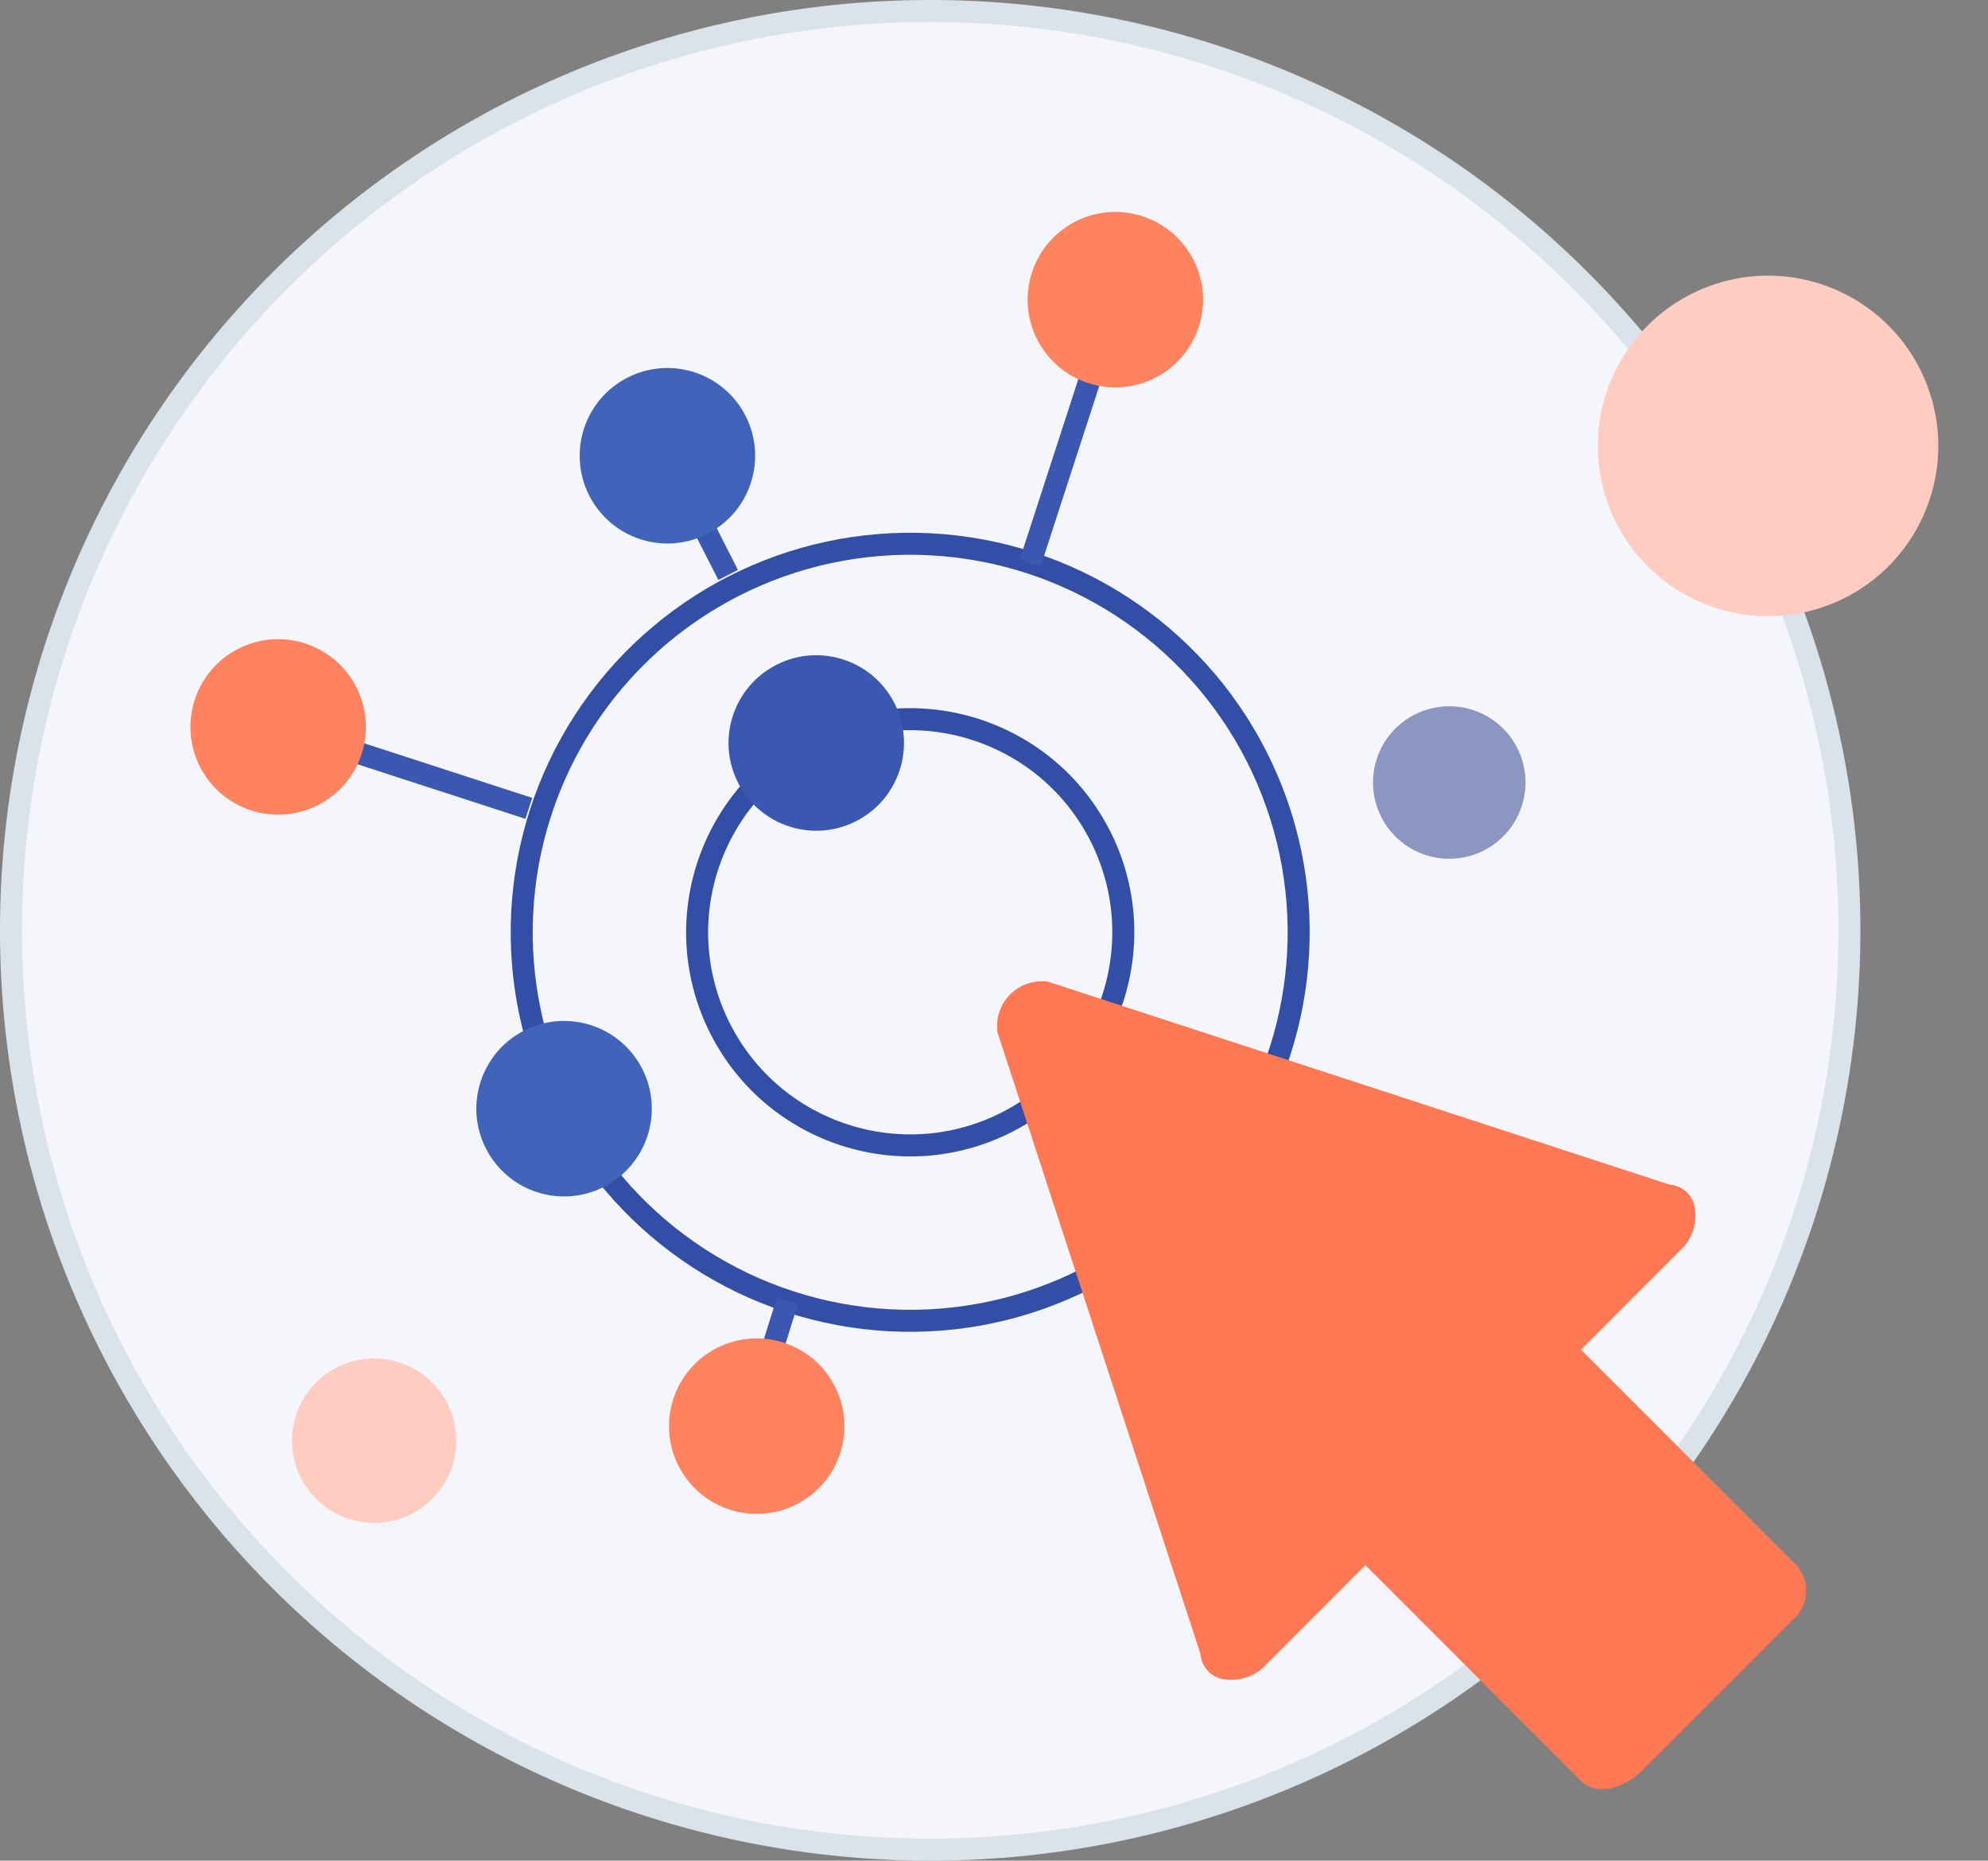 <svg xmlns="http://www.w3.org/2000/svg" width="90.28" height="84.486" viewBox="0 0 90.28 84.486">
  <rect x="0" y="0" width="90.28" height="84.486" fill="#808080" stroke="none"/>
  <g id="Groupe_3619" data-name="Groupe 3619" transform="translate(-3837 990.5)">
    <path id="Tracé_3820" data-name="Tracé 3820" d="M853.237,446.444A41.743,41.743,0,1,1,811.494,404.7a41.743,41.743,0,0,1,41.743,41.744Z" transform="translate(3067.749 -1394.7)" fill="#f5f6fb" stroke="#dbe3ea" stroke-miterlimit="10" stroke-width="1"/>
    <g id="Groupe_3618" data-name="Groupe 3618" transform="matrix(0.891, -0.454, 0.454, 0.891, 3906.567, -1034.668)">
      <g id="Ellipse_329" data-name="Ellipse 329" transform="translate(-74.67 54.011)">
        <circle id="Ellipse_336" data-name="Ellipse 336" cx="10.244" cy="10.244" r="10.244" fill="none"/>
        <circle id="Ellipse_337" data-name="Ellipse 337" cx="9.675" cy="9.675" r="9.675" transform="translate(0.569 0.569)" fill="none" stroke="#334ea7" stroke-width="1"/>
      </g>
      <g id="Ellipse_330" data-name="Ellipse 330" transform="translate(-82.638 46.043)">
        <circle id="Ellipse_338" data-name="Ellipse 338" cx="18.212" cy="18.212" r="18.212" fill="none"/>
        <circle id="Ellipse_339" data-name="Ellipse 339" cx="17.642" cy="17.642" r="17.642" transform="translate(0.569 0.569)" fill="none" stroke="#334ea7" stroke-width="1"/>
      </g>
      <line id="Ligne_255" data-name="Ligne 255" y2="6.074" transform="translate(-64.426 39.969)" fill="none" stroke="#3a58b1" stroke-width="1"/>
      <line id="Ligne_256" data-name="Ligne 256" x1="8.884" y2="8.884" transform="translate(-51.969 42.913)" fill="none" stroke="#3a58b1" stroke-width="1"/>
      <line id="Ligne_257" data-name="Ligne 257" x1="8.464" y1="8.464" transform="translate(-85.768 42.913)" fill="none" stroke="#3a58b1" stroke-width="1"/>
      <g id="Ellipse_333" data-name="Ellipse 333" transform="translate(-47.068 38.905)">
        <circle id="Ellipse_342" data-name="Ellipse 342" cx="3.984" cy="3.984" r="3.984" fill="#ff835e"/>
      </g>
      <g id="Ellipse_333-2" data-name="Ellipse 333" transform="translate(-89.751 38.93)">
        <circle id="Ellipse_344" data-name="Ellipse 344" cx="3.984" cy="3.984" r="3.984" fill="#ff835e"/>
        <circle id="Ellipse_345" data-name="Ellipse 345" cx="3.415" cy="3.415" r="3.415" transform="translate(0.569 0.569)" fill="#ff835e"/>
      </g>
      <line id="Ligne_258" data-name="Ligne 258" x1="4.221" y2="4.309" transform="translate(-81.215 76.636)" fill="none" stroke="#3a58b1" stroke-width="1"/>
      <g id="Ellipse_335" data-name="Ellipse 335" transform="translate(-68.41 35.985)">
        <circle id="Ellipse_346" data-name="Ellipse 346" cx="3.984" cy="3.984" r="3.984" fill="#4263ba"/>
        <circle id="Ellipse_347" data-name="Ellipse 347" cx="3.415" cy="3.415" r="3.415" transform="translate(0.569 0.569)" fill="#4263ba"/>
      </g>
      <g id="Ellipse_332" data-name="Ellipse 332" transform="translate(-86.052 60.271)">
        <circle id="Ellipse_348" data-name="Ellipse 348" cx="3.984" cy="3.984" r="3.984" fill="#4263ba"/>
        <circle id="Ellipse_349" data-name="Ellipse 349" cx="3.415" cy="3.415" r="3.415" transform="translate(0.569 0.569)" fill="#4263ba"/>
      </g>
      <g id="Ellipse_332-2" data-name="Ellipse 332" transform="translate(-68.309 50.675)">
        <circle id="Ellipse_350" data-name="Ellipse 350" cx="3.984" cy="3.984" r="3.984" fill="#3a58b1"/>
        <circle id="Ellipse_351" data-name="Ellipse 351" cx="3.415" cy="3.415" r="3.415" transform="translate(0.569 0.569)" fill="#3a58b1"/>
      </g>
      <g id="Ellipse_333-3" data-name="Ellipse 333" transform="translate(-84.801 77.085)">
        <circle id="Ellipse_340" data-name="Ellipse 340" cx="3.984" cy="3.984" r="3.984" fill="#ff835e"/>
        <circle id="Ellipse_341" data-name="Ellipse 341" cx="3.415" cy="3.415" r="3.415" transform="translate(0.569 0.569)" fill="#ff835e"/>
      </g>
    </g>
    <g id="_Group_" data-name="&lt;Group&gt;" transform="translate(3882.297 -945.928)">
      <g id="Groupe_3589" data-name="Groupe 3589">
        <path id="Tracé_4803" data-name="Tracé 4803" d="M96.4,119.582l-9.794-9.794L82,114.4a2.116,2.116,0,0,1-1.728.576,1.239,1.239,0,0,1-1.152-1.152L69.9,85.594a2.036,2.036,0,0,1,2.3-2.3l28.228,9.216a1.239,1.239,0,0,1,1.152,1.152,2.116,2.116,0,0,1-.576,1.728L96.4,100l9.792,9.792a1.752,1.752,0,0,1,0,2.3l-6.912,6.914C98.127,120.158,96.975,120.158,96.4,119.582Z" transform="translate(-69.899 -83.29)" fill="#ff7854"/>
      </g>
    </g>
    <ellipse id="Ellipse_266-2" data-name="Ellipse 266-2" cx="3.462" cy="3.462" rx="3.462" ry="3.462" transform="translate(3898.342 -956.96) rotate(-21)" fill="#233688" opacity="0.5" style="isolation: isolate"/>
    <ellipse id="Ellipse_266" data-name="Ellipse 266" cx="7.731" cy="7.731" rx="7.731" ry="7.731" transform="translate(3907.304 -974.699) rotate(-21)" fill="#ffccc2"/>
    <ellipse id="Ellipse_266-2-2" data-name="Ellipse 266" cx="3.731" cy="3.731" rx="3.731" ry="3.731" transform="translate(3849.171 -927.23) rotate(-21)" fill="#ffccc2"/>
  </g>
</svg>
